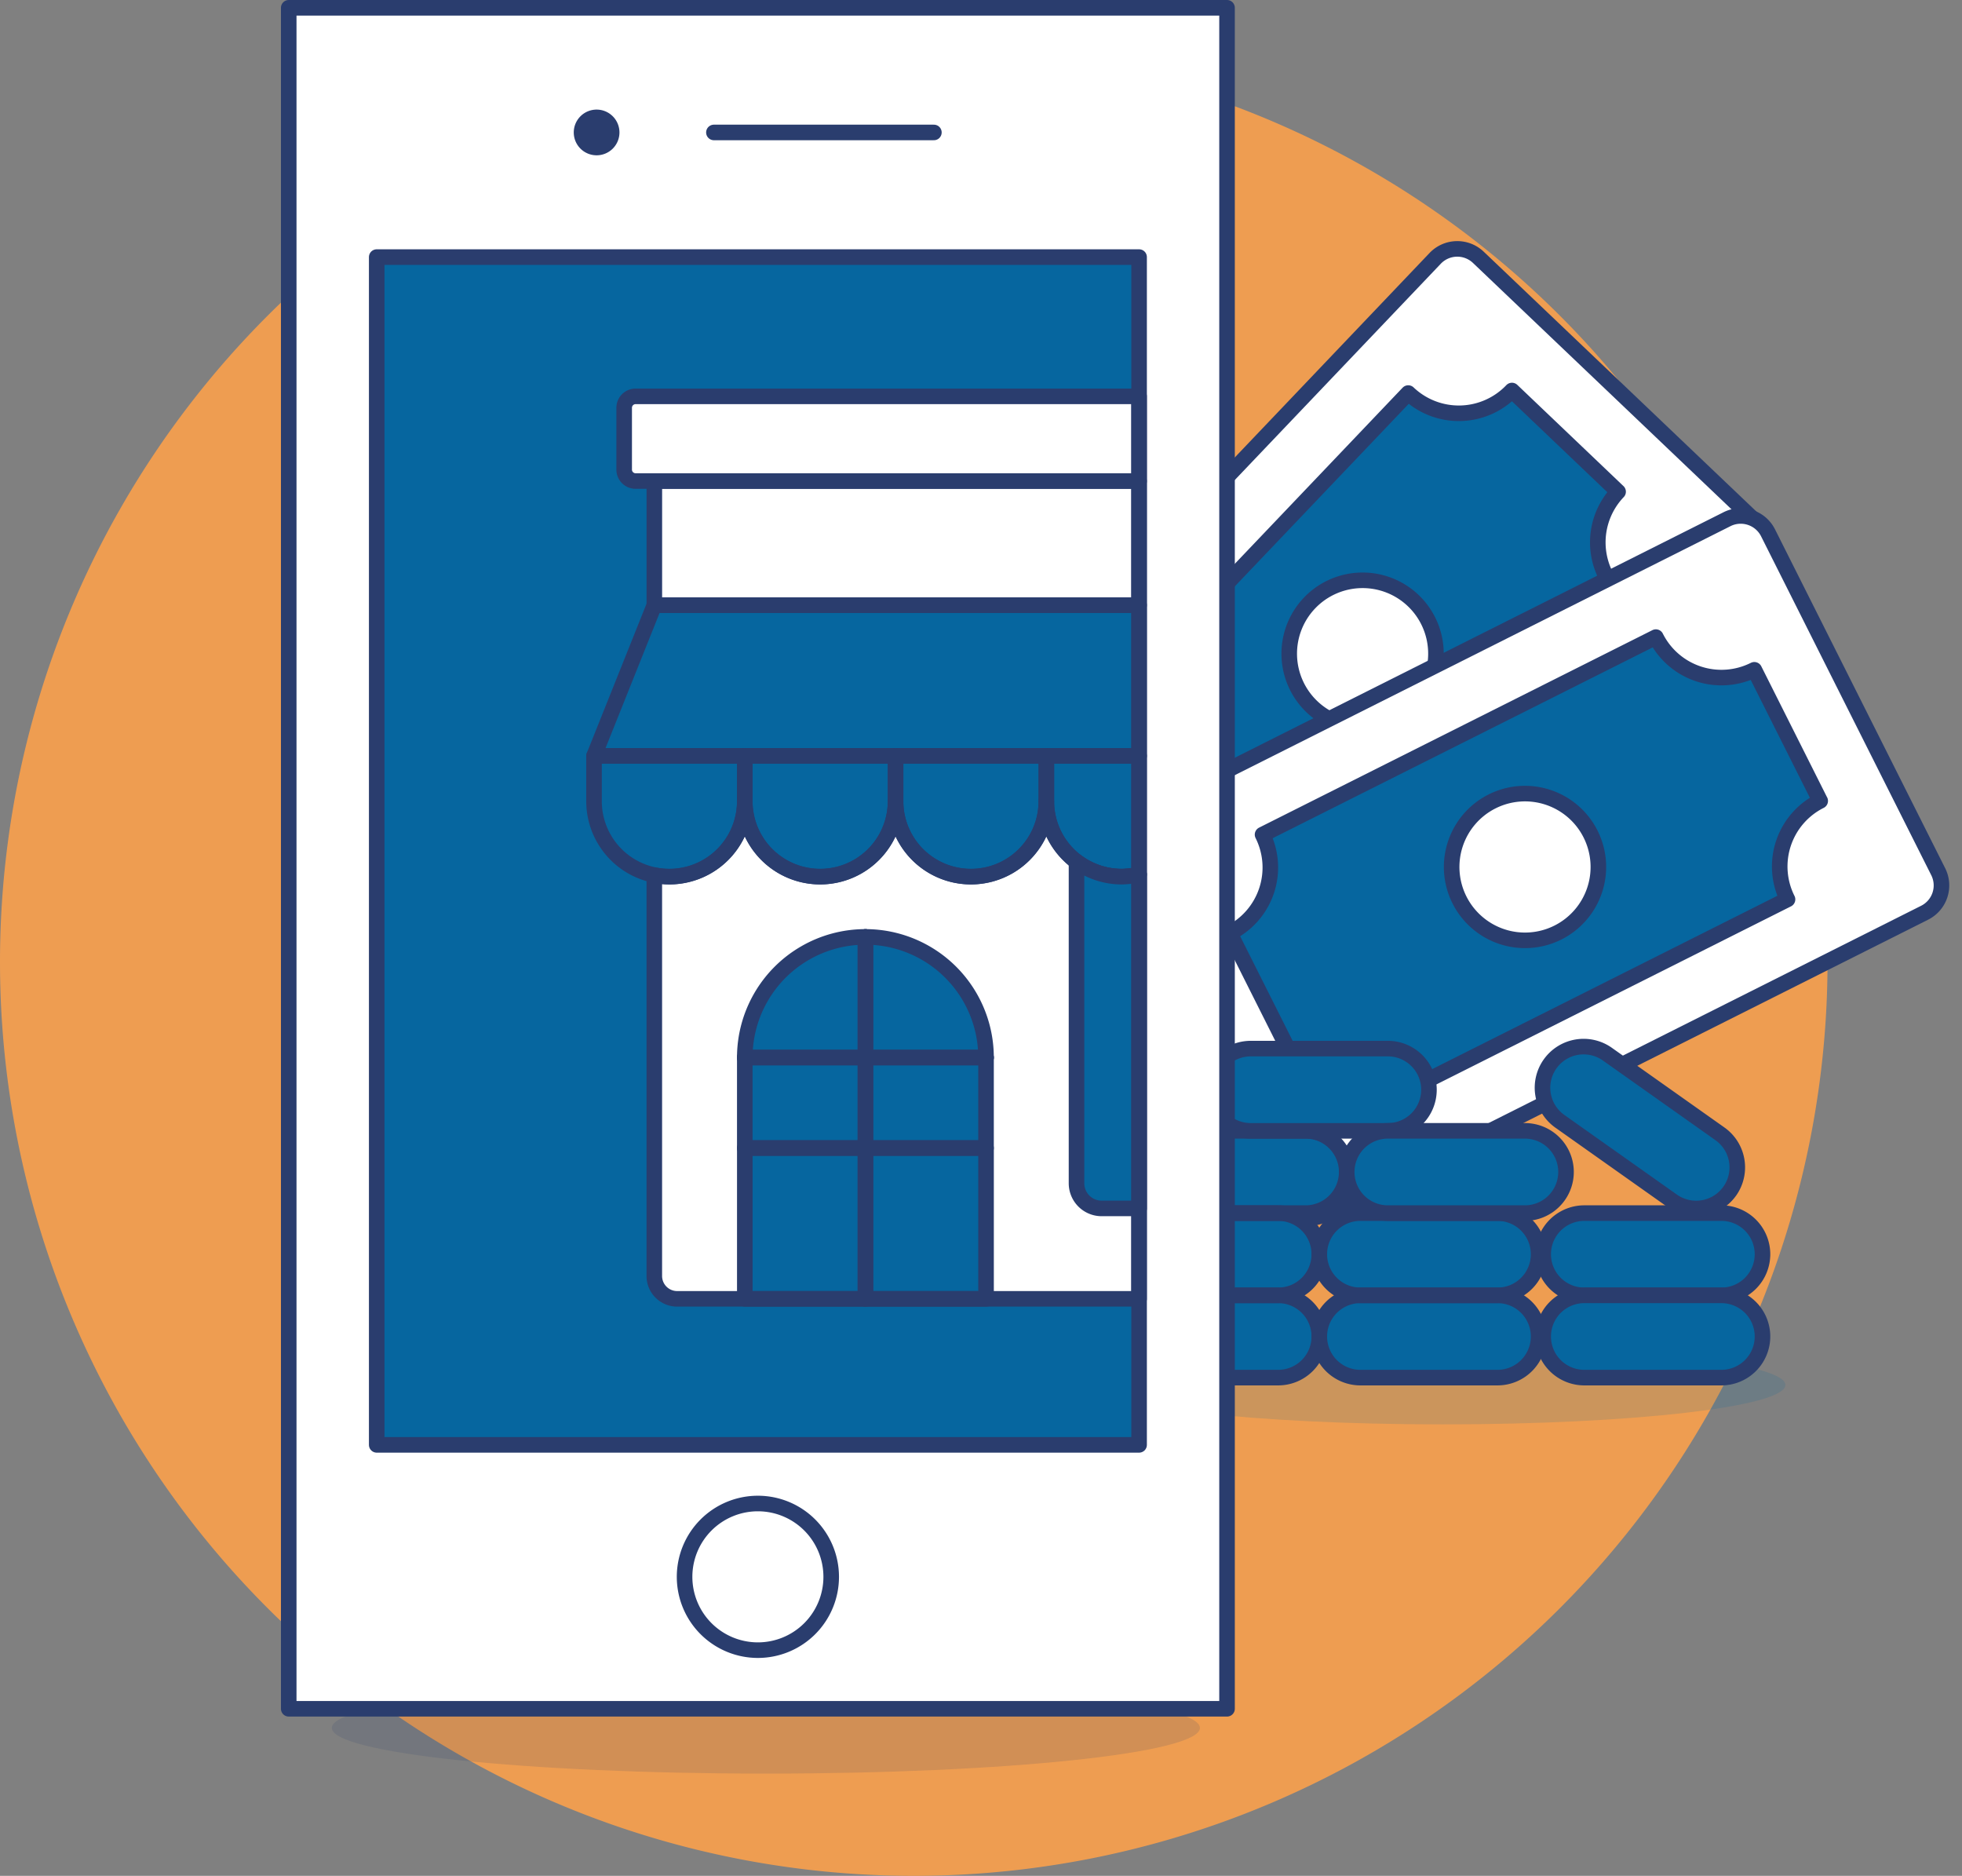 <svg xmlns="http://www.w3.org/2000/svg" width="126.055" height="120.5" viewBox="0 0 126.055 120.5">
  <rect x="0" y="0" width="126.055" height="120.5" fill="#808080" stroke="none"/>
  <g id="Group_58" data-name="Group 58" transform="translate(-7.515 -8.62)">
    <path id="Path_261" data-name="Path 261" d="M7.515,69.588A58.708,58.708,0,1,0,66.223,10.88,58.708,58.708,0,0,0,7.515,69.588Z" transform="translate(0 0.823)" fill="#ee9d51"/>
    <path id="Path_262" data-name="Path 262" d="M55.667,70.2c0,1.4,9.857,2.532,22.016,2.532S99.7,71.6,99.7,70.2s-9.857-2.532-22.016-2.532S55.667,68.807,55.667,70.2Z" transform="translate(22.521 27.386)" fill="#06669f" opacity="0.15"/>
    <path id="Path_263" data-name="Path 263" d="M1.964,0h43.2a1.962,1.962,0,0,1,1.962,1.962V26.315a1.964,1.964,0,0,1-1.964,1.964H1.964A1.964,1.964,0,0,1,0,26.315V1.964A1.964,1.964,0,0,1,1.964,0Z" transform="translate(68.569 57.916) rotate(-46.387)" fill="#fff"/>
    <path id="Path_264" data-name="Path 264" d="M88.859,32.37l-6.819-6.5a4.714,4.714,0,0,1-6.663.163L55.868,46.507a4.716,4.716,0,0,1,.161,6.663l6.823,6.5a4.71,4.71,0,0,1,6.662-.161L89.021,39.038a4.711,4.711,0,0,1-.161-6.668Z" transform="translate(22.615 7.836)" fill="#06669f"/>
    <path id="Path_265" data-name="Path 265" d="M71.914,35.477a4.713,4.713,0,1,1-6.663.163,4.713,4.713,0,0,1,6.663-.163Z" transform="translate(26.395 11.72)" fill="#fff"/>
    <path id="Path_266" data-name="Path 266" d="M71.914,35.477a4.713,4.713,0,1,1-6.663.163,4.713,4.713,0,0,1,6.663-.163Z" transform="translate(26.395 11.72)" fill="none" stroke="#2a3d6e" stroke-linecap="round" stroke-linejoin="round" stroke-width="1"/>
    <path id="Path_267" data-name="Path 267" d="M88.859,32.37l-6.819-6.5a4.714,4.714,0,0,1-6.663.163L55.868,46.507a4.716,4.716,0,0,1,.161,6.663l6.823,6.5a4.71,4.71,0,0,1,6.662-.161L89.021,39.038a4.711,4.711,0,0,1-.161-6.668Z" transform="translate(22.615 7.836)" fill="none" stroke="#2a3d6e" stroke-linecap="round" stroke-linejoin="round" stroke-width="1"/>
    <path id="Path_268" data-name="Path 268" d="M1.964,0h43.2a1.962,1.962,0,0,1,1.962,1.962V26.315a1.964,1.964,0,0,1-1.964,1.964H1.964A1.964,1.964,0,0,1,0,26.315V1.964A1.964,1.964,0,0,1,1.964,0Z" transform="translate(68.569 57.916) rotate(-46.387)" fill="none" stroke="#2a3d6e" stroke-linecap="round" stroke-linejoin="round" stroke-width="1"/>
    <path id="Path_269" data-name="Path 269" d="M1.962,0h43.2a1.964,1.964,0,0,1,1.964,1.964V26.315a1.962,1.962,0,0,1-1.962,1.962H1.962A1.962,1.962,0,0,1,0,26.315V1.962A1.962,1.962,0,0,1,1.962,0Z" transform="matrix(0.894, -0.449, 0.449, 0.894, 78.096, 62.25)" fill="#fff"/>
    <path id="Path_270" data-name="Path 270" d="M99.277,47.186l-4.23-8.423a4.713,4.713,0,0,1-6.326-2.1L63.451,49.349a4.716,4.716,0,0,1-2.1,6.327L65.581,64.1a4.713,4.713,0,0,1,6.327,2.1L97.179,53.511a4.71,4.71,0,0,1,2.1-6.326Z" transform="translate(25.181 12.883)" fill="#06669f"/>
    <path id="Path_271" data-name="Path 271" d="M79.986,46.113a4.713,4.713,0,1,1-6.326-2.1A4.713,4.713,0,0,1,79.986,46.113Z" transform="translate(29.721 16.086)" fill="#fff"/>
    <path id="Path_272" data-name="Path 272" d="M79.986,46.113a4.713,4.713,0,1,1-6.326-2.1A4.713,4.713,0,0,1,79.986,46.113Z" transform="translate(29.721 16.086)" fill="none" stroke="#2a3d6e" stroke-linecap="round" stroke-linejoin="round" stroke-width="1"/>
    <path id="Path_273" data-name="Path 273" d="M99.277,47.186l-4.23-8.423a4.713,4.713,0,0,1-6.326-2.1L63.451,49.349a4.716,4.716,0,0,1-2.1,6.327L65.581,64.1a4.713,4.713,0,0,1,6.327,2.1L97.179,53.511a4.71,4.71,0,0,1,2.1-6.326Z" transform="translate(25.181 12.883)" fill="none" stroke="#2a3d6e" stroke-linecap="round" stroke-linejoin="round" stroke-width="1"/>
    <path id="Path_274" data-name="Path 274" d="M1.962,0h43.2a1.964,1.964,0,0,1,1.964,1.964V26.315a1.962,1.962,0,0,1-1.962,1.962H1.962A1.962,1.962,0,0,1,0,26.315V1.962A1.962,1.962,0,0,1,1.962,0Z" transform="matrix(0.894, -0.449, 0.449, 0.894, 78.096, 62.25)" fill="none" stroke="#2a3d6e" stroke-linecap="round" stroke-linejoin="round" stroke-width="1"/>
    <path id="Path_275" data-name="Path 275" d="M70.957,60.915a2.642,2.642,0,0,0-2.642-2.642H59.509a2.642,2.642,0,0,0,0,5.284h8.806A2.642,2.642,0,0,0,70.957,60.915Z" transform="translate(23.082 22.989)" fill="#06669f"/>
    <path id="Path_276" data-name="Path 276" d="M69.757,64.515a2.642,2.642,0,0,0-2.642-2.642H58.309a2.642,2.642,0,0,0,0,5.284h8.806A2.642,2.642,0,0,0,69.757,64.515Z" transform="translate(22.521 24.673)" fill="#06669f"/>
    <path id="Path_277" data-name="Path 277" d="M69.757,68.115a2.642,2.642,0,0,0-2.642-2.642H58.309a2.642,2.642,0,0,0,0,5.284h8.806a2.642,2.642,0,0,0,2.642-2.642Z" transform="translate(22.521 26.357)" fill="#06669f"/>
    <path id="Path_278" data-name="Path 278" d="M79.357,68.115a2.642,2.642,0,0,0-2.642-2.642H67.909a2.642,2.642,0,0,0,0,5.284h8.806a2.642,2.642,0,0,0,2.642-2.642Z" transform="translate(27.011 26.357)" fill="#06669f"/>
    <path id="Path_279" data-name="Path 279" d="M79.357,64.515a2.642,2.642,0,0,0-2.642-2.642H67.909a2.642,2.642,0,1,0,0,5.284h8.806A2.642,2.642,0,0,0,79.357,64.515Z" transform="translate(27.011 24.673)" fill="#06669f"/>
    <path id="Path_280" data-name="Path 280" d="M70.957,60.915a2.642,2.642,0,0,0-2.642-2.642H59.509a2.642,2.642,0,0,0,0,5.284h8.806A2.642,2.642,0,0,0,70.957,60.915Z" transform="translate(23.082 22.989)" fill="none" stroke="#2a3d6e" stroke-linecap="round" stroke-linejoin="round" stroke-width="1"/>
    <path id="Path_281" data-name="Path 281" d="M74.557,57.315a2.642,2.642,0,0,0-2.642-2.642H63.109a2.642,2.642,0,1,0,0,5.284h8.806A2.642,2.642,0,0,0,74.557,57.315Z" transform="translate(24.766 21.306)" fill="#06669f"/>
    <path id="Path_282" data-name="Path 282" d="M74.557,57.315a2.642,2.642,0,0,0-2.642-2.642H63.109a2.642,2.642,0,1,0,0,5.284h8.806A2.642,2.642,0,0,0,74.557,57.315Z" transform="translate(24.766 21.306)" fill="none" stroke="#2a3d6e" stroke-linecap="round" stroke-linejoin="round" stroke-width="1"/>
    <path id="Path_283" data-name="Path 283" d="M69.757,64.515a2.642,2.642,0,0,0-2.642-2.642H58.309a2.642,2.642,0,0,0,0,5.284h8.806A2.642,2.642,0,0,0,69.757,64.515Z" transform="translate(22.521 24.673)" fill="none" stroke="#2a3d6e" stroke-linecap="round" stroke-linejoin="round" stroke-width="1"/>
    <path id="Path_284" data-name="Path 284" d="M69.757,68.115a2.642,2.642,0,0,0-2.642-2.642H58.309a2.642,2.642,0,0,0,0,5.284h8.806a2.642,2.642,0,0,0,2.642-2.642Z" transform="translate(22.521 26.357)" fill="none" stroke="#2a3d6e" stroke-linecap="round" stroke-linejoin="round" stroke-width="1"/>
    <path id="Path_285" data-name="Path 285" d="M79.357,68.115a2.642,2.642,0,0,0-2.642-2.642H67.909a2.642,2.642,0,0,0,0,5.284h8.806a2.642,2.642,0,0,0,2.642-2.642Z" transform="translate(27.011 26.357)" fill="none" stroke="#2a3d6e" stroke-linecap="round" stroke-linejoin="round" stroke-width="1"/>
    <path id="Path_286" data-name="Path 286" d="M79.357,64.515a2.642,2.642,0,0,0-2.642-2.642H67.909a2.642,2.642,0,1,0,0,5.284h8.806A2.642,2.642,0,0,0,79.357,64.515Z" transform="translate(27.011 24.673)" fill="none" stroke="#2a3d6e" stroke-linecap="round" stroke-linejoin="round" stroke-width="1"/>
    <path id="Path_287" data-name="Path 287" d="M89.157,64.515a2.642,2.642,0,0,0-2.642-2.642H77.709a2.642,2.642,0,0,0,0,5.284h8.806a2.642,2.642,0,0,0,2.642-2.642Z" transform="translate(31.595 24.673)" fill="#06669f"/>
    <path id="Path_288" data-name="Path 288" d="M89.157,64.515a2.642,2.642,0,0,0-2.642-2.642H77.709a2.642,2.642,0,0,0,0,5.284h8.806a2.642,2.642,0,0,0,2.642-2.642Z" transform="translate(31.595 24.673)" fill="none" stroke="#2a3d6e" stroke-linecap="round" stroke-linejoin="round" stroke-width="1"/>
    <path id="Path_289" data-name="Path 289" d="M89.157,68.115a2.642,2.642,0,0,0-2.642-2.642H77.709a2.642,2.642,0,0,0,0,5.284h8.806a2.642,2.642,0,0,0,2.642-2.642Z" transform="translate(31.595 26.357)" fill="#06669f"/>
    <path id="Path_290" data-name="Path 290" d="M87.056,63.865a2.642,2.642,0,0,0-.636-3.688l-7.192-5.089A2.642,2.642,0,1,0,76.175,59.4l7.192,5.088a2.642,2.642,0,0,0,3.688-.624Z" transform="translate(31.591 21.272)" fill="#06669f"/>
    <path id="Path_291" data-name="Path 291" d="M89.157,68.115a2.642,2.642,0,0,0-2.642-2.642H77.709a2.642,2.642,0,0,0,0,5.284h8.806a2.642,2.642,0,0,0,2.642-2.642Z" transform="translate(31.595 26.357)" fill="none" stroke="#2a3d6e" stroke-linecap="round" stroke-linejoin="round" stroke-width="1"/>
    <path id="Path_292" data-name="Path 292" d="M87.056,63.865a2.642,2.642,0,0,0-.636-3.688l-7.192-5.089A2.642,2.642,0,1,0,76.175,59.4l7.192,5.088a2.642,2.642,0,0,0,3.688-.624Z" transform="translate(31.591 21.272)" fill="none" stroke="#2a3d6e" stroke-linecap="round" stroke-linejoin="round" stroke-width="1"/>
    <path id="Path_293" data-name="Path 293" d="M80.557,60.915a2.642,2.642,0,0,0-2.642-2.642H69.109a2.642,2.642,0,1,0,0,5.284h8.806A2.642,2.642,0,0,0,80.557,60.915Z" transform="translate(27.572 22.989)" fill="#06669f"/>
    <path id="Path_294" data-name="Path 294" d="M80.557,60.915a2.642,2.642,0,0,0-2.642-2.642H69.109a2.642,2.642,0,1,0,0,5.284h8.806A2.642,2.642,0,0,0,80.557,60.915Z" transform="translate(27.572 22.989)" fill="none" stroke="#2a3d6e" stroke-linecap="round" stroke-linejoin="round" stroke-width="1"/>
    <path id="Path_295" data-name="Path 295" d="M22.041,85.34c0,1.621,12.485,2.935,27.887,2.935s27.886-1.314,27.886-2.935S65.329,82.4,49.927,82.4,22.041,83.719,22.041,85.34Z" transform="translate(6.794 34.276)" fill="#2a3d6e" opacity="0.15"/>
    <path id="Path_296" data-name="Path 296" d="M20.154,9.12H80.439V118.387H20.154Z" transform="translate(5.911)" fill="#fff"/>
    <path id="Path_297" data-name="Path 297" d="M20.154,9.12H80.439V118.387H20.154Z" transform="translate(5.911)" fill="none" stroke="#2a3d6e" stroke-linecap="round" stroke-linejoin="round" stroke-width="1"/>
    <path id="Path_298" data-name="Path 298" d="M24.005,20.031H72.987v76.3H24.005Z" transform="translate(7.713 5.103)" fill="#06669f"/>
    <path id="Path_299" data-name="Path 299" d="M67.3,48.545a4.739,4.739,0,0,1-1.115.147,4.843,4.843,0,0,1-4.843-4.843,4.843,4.843,0,1,1-9.687,0,4.843,4.843,0,1,1-9.687,0,4.843,4.843,0,0,1-4.843,4.843,4.905,4.905,0,0,1-.969-.1V74.343a1.468,1.468,0,0,0,1.468,1.468H67.3Z" transform="translate(13.397 16.243)" fill="#fff"/>
    <path id="Path_300" data-name="Path 300" d="M55.617,57.535a7.75,7.75,0,0,0-15.5,0v5.812h15.5Z" transform="translate(15.249 19.019)" fill="#06669f"/>
    <path id="Path_301" data-name="Path 301" d="M36.158,29.833H67.3v7.973H36.158Z" transform="translate(13.397 9.688)" fill="#fff"/>
    <path id="Path_302" data-name="Path 302" d="M68.538,35.265H37.393l-3.875,9.687h35.02Z" transform="translate(12.162 12.228)" fill="#06669f"/>
    <path id="Path_303" data-name="Path 303" d="M33.518,41.865v2.906a4.843,4.843,0,1,0,9.687,0V41.865Z" transform="translate(12.162 15.315)" fill="#06669f"/>
    <path id="Path_304" data-name="Path 304" d="M40.118,41.865v2.906a4.843,4.843,0,1,0,9.687,0V41.865Z" transform="translate(15.249 15.315)" fill="#06669f"/>
    <path id="Path_305" data-name="Path 305" d="M46.718,41.865v2.906a4.843,4.843,0,0,0,9.687,0V41.865Z" transform="translate(18.336 15.315)" fill="#06669f"/>
    <path id="Path_306" data-name="Path 306" d="M59.277,41.865H53.318v2.906a4.843,4.843,0,0,0,4.843,4.843,4.74,4.74,0,0,0,1.115-.147Z" transform="translate(21.423 15.315)" fill="#06669f"/>
    <path id="Path_307" data-name="Path 307" d="M40.118,59.025h15.5v9.687h-15.5Z" transform="translate(15.249 23.341)" fill="#06669f"/>
    <path id="Path_308" data-name="Path 308" d="M36.158,29.833H67.3v7.973H36.158Z" transform="translate(13.397 9.688)" fill="none" stroke="#2a3d6e" stroke-linecap="round" stroke-linejoin="round" stroke-width="1"/>
    <path id="Path_309" data-name="Path 309" d="M67.3,48.545a4.739,4.739,0,0,1-1.115.147,4.843,4.843,0,0,1-4.843-4.843,4.843,4.843,0,1,1-9.687,0,4.843,4.843,0,1,1-9.687,0,4.843,4.843,0,0,1-4.843,4.843,4.905,4.905,0,0,1-.969-.1V74.343a1.468,1.468,0,0,0,1.468,1.468H67.3Z" transform="translate(13.397 16.243)" fill="none" stroke="#2a3d6e" stroke-linecap="round" stroke-linejoin="round" stroke-width="1"/>
    <path id="Path_310" data-name="Path 310" d="M45.4,49.785V73.034" transform="translate(17.718 19.019)" fill="none" stroke="#2a3d6e" stroke-linecap="round" stroke-linejoin="round" stroke-width="1"/>
    <path id="Path_311" data-name="Path 311" d="M40.118,55.065h15.5" transform="translate(15.249 21.489)" fill="none" stroke="#2a3d6e" stroke-linecap="round" stroke-linejoin="round" stroke-width="1"/>
    <path id="Path_312" data-name="Path 312" d="M68.538,35.265H37.393l-3.875,9.687h35.02Z" transform="translate(12.162 12.228)" fill="none" stroke="#2a3d6e" stroke-linecap="round" stroke-linejoin="round" stroke-width="1"/>
    <path id="Path_313" data-name="Path 313" d="M55.617,57.535a7.75,7.75,0,0,0-15.5,0v5.812h15.5Z" transform="translate(15.249 19.019)" fill="none" stroke="#2a3d6e" stroke-linecap="round" stroke-linejoin="round" stroke-width="1"/>
    <path id="Path_314" data-name="Path 314" d="M45.4,49.785V73.034" transform="translate(17.718 19.019)" fill="none" stroke="#2a3d6e" stroke-linecap="round" stroke-linejoin="round" stroke-width="1"/>
    <path id="Path_315" data-name="Path 315" d="M40.118,59.025h15.5v9.687h-15.5Z" transform="translate(15.249 23.341)" fill="none" stroke="#2a3d6e" stroke-linecap="round" stroke-linejoin="round" stroke-width="1"/>
    <path id="Path_316" data-name="Path 316" d="M40.118,55.065h15.5" transform="translate(15.249 21.489)" fill="none" stroke="#2a3d6e" stroke-linecap="round" stroke-linejoin="round" stroke-width="1"/>
    <path id="Path_317" data-name="Path 317" d="M33.518,41.865v2.906a4.843,4.843,0,1,0,9.687,0V41.865Z" transform="translate(12.162 15.315)" fill="none" stroke="#2a3d6e" stroke-linecap="round" stroke-linejoin="round" stroke-width="1"/>
    <path id="Path_318" data-name="Path 318" d="M40.118,41.865v2.906a4.843,4.843,0,1,0,9.687,0V41.865Z" transform="translate(15.249 15.315)" fill="none" stroke="#2a3d6e" stroke-linecap="round" stroke-linejoin="round" stroke-width="1"/>
    <path id="Path_319" data-name="Path 319" d="M46.718,41.865v2.906a4.843,4.843,0,0,0,9.687,0V41.865Z" transform="translate(18.336 15.315)" fill="none" stroke="#2a3d6e" stroke-linecap="round" stroke-linejoin="round" stroke-width="1"/>
    <path id="Path_320" data-name="Path 320" d="M59.277,41.865H53.318v2.906a4.843,4.843,0,0,0,4.843,4.843,4.74,4.74,0,0,0,1.115-.147Z" transform="translate(21.423 15.315)" fill="none" stroke="#2a3d6e" stroke-linecap="round" stroke-linejoin="round" stroke-width="1"/>
    <path id="Path_321" data-name="Path 321" d="M67.92,26.127H35.572a.734.734,0,0,0-.734.734v3.972a.734.734,0,0,0,.734.734H67.92Z" transform="translate(12.779 7.954)" fill="#fff" stroke="#2a3d6e" stroke-linecap="round" stroke-linejoin="round" stroke-width="1"/>
    <path id="Path_322" data-name="Path 322" d="M58.663,47.312a4.74,4.74,0,0,1-1.115.147,4.827,4.827,0,0,1-2.916-.976l.01.007V67.156a1.614,1.614,0,0,0,1.614,1.614h2.407Z" transform="translate(22.037 17.475)" fill="#06669f"/>
    <path id="Path_323" data-name="Path 323" d="M58.663,47.312a4.74,4.74,0,0,1-1.115.147,4.827,4.827,0,0,1-2.916-.976l.01.007V67.156a1.614,1.614,0,0,0,1.614,1.614h2.407Z" transform="translate(22.037 17.475)" fill="none" stroke="#2a3d6e" stroke-linecap="round" stroke-linejoin="round" stroke-width="1"/>
    <path id="Path_324" data-name="Path 324" d="M24.005,20.031H72.987v76.3H24.005Z" transform="translate(7.713 5.103)" fill="none" stroke="#2a3d6e" stroke-linecap="round" stroke-linejoin="round" stroke-width="1"/>
    <path id="Path_325" data-name="Path 325" d="M37.482,79.293a4.71,4.71,0,1,0,4.71-4.71,4.71,4.71,0,0,0-4.71,4.71Z" transform="translate(14.016 30.618)" fill="#fff" stroke="#2a3d6e" stroke-linecap="round" stroke-linejoin="round" stroke-width="1"/>
    <path id="Path_326" data-name="Path 326" d="M38.766,14.576H52.9" transform="translate(14.616 2.552)" fill="none" stroke="#2a3d6e" stroke-linecap="round" stroke-linejoin="round" stroke-width="1"/>
    <path id="Path_327" data-name="Path 327" d="M32.631,15.044A1.468,1.468,0,1,0,34.1,13.576,1.468,1.468,0,0,0,32.631,15.044Z" transform="translate(11.747 2.084)" fill="#2a3d6e"/>
  </g>
</svg>
